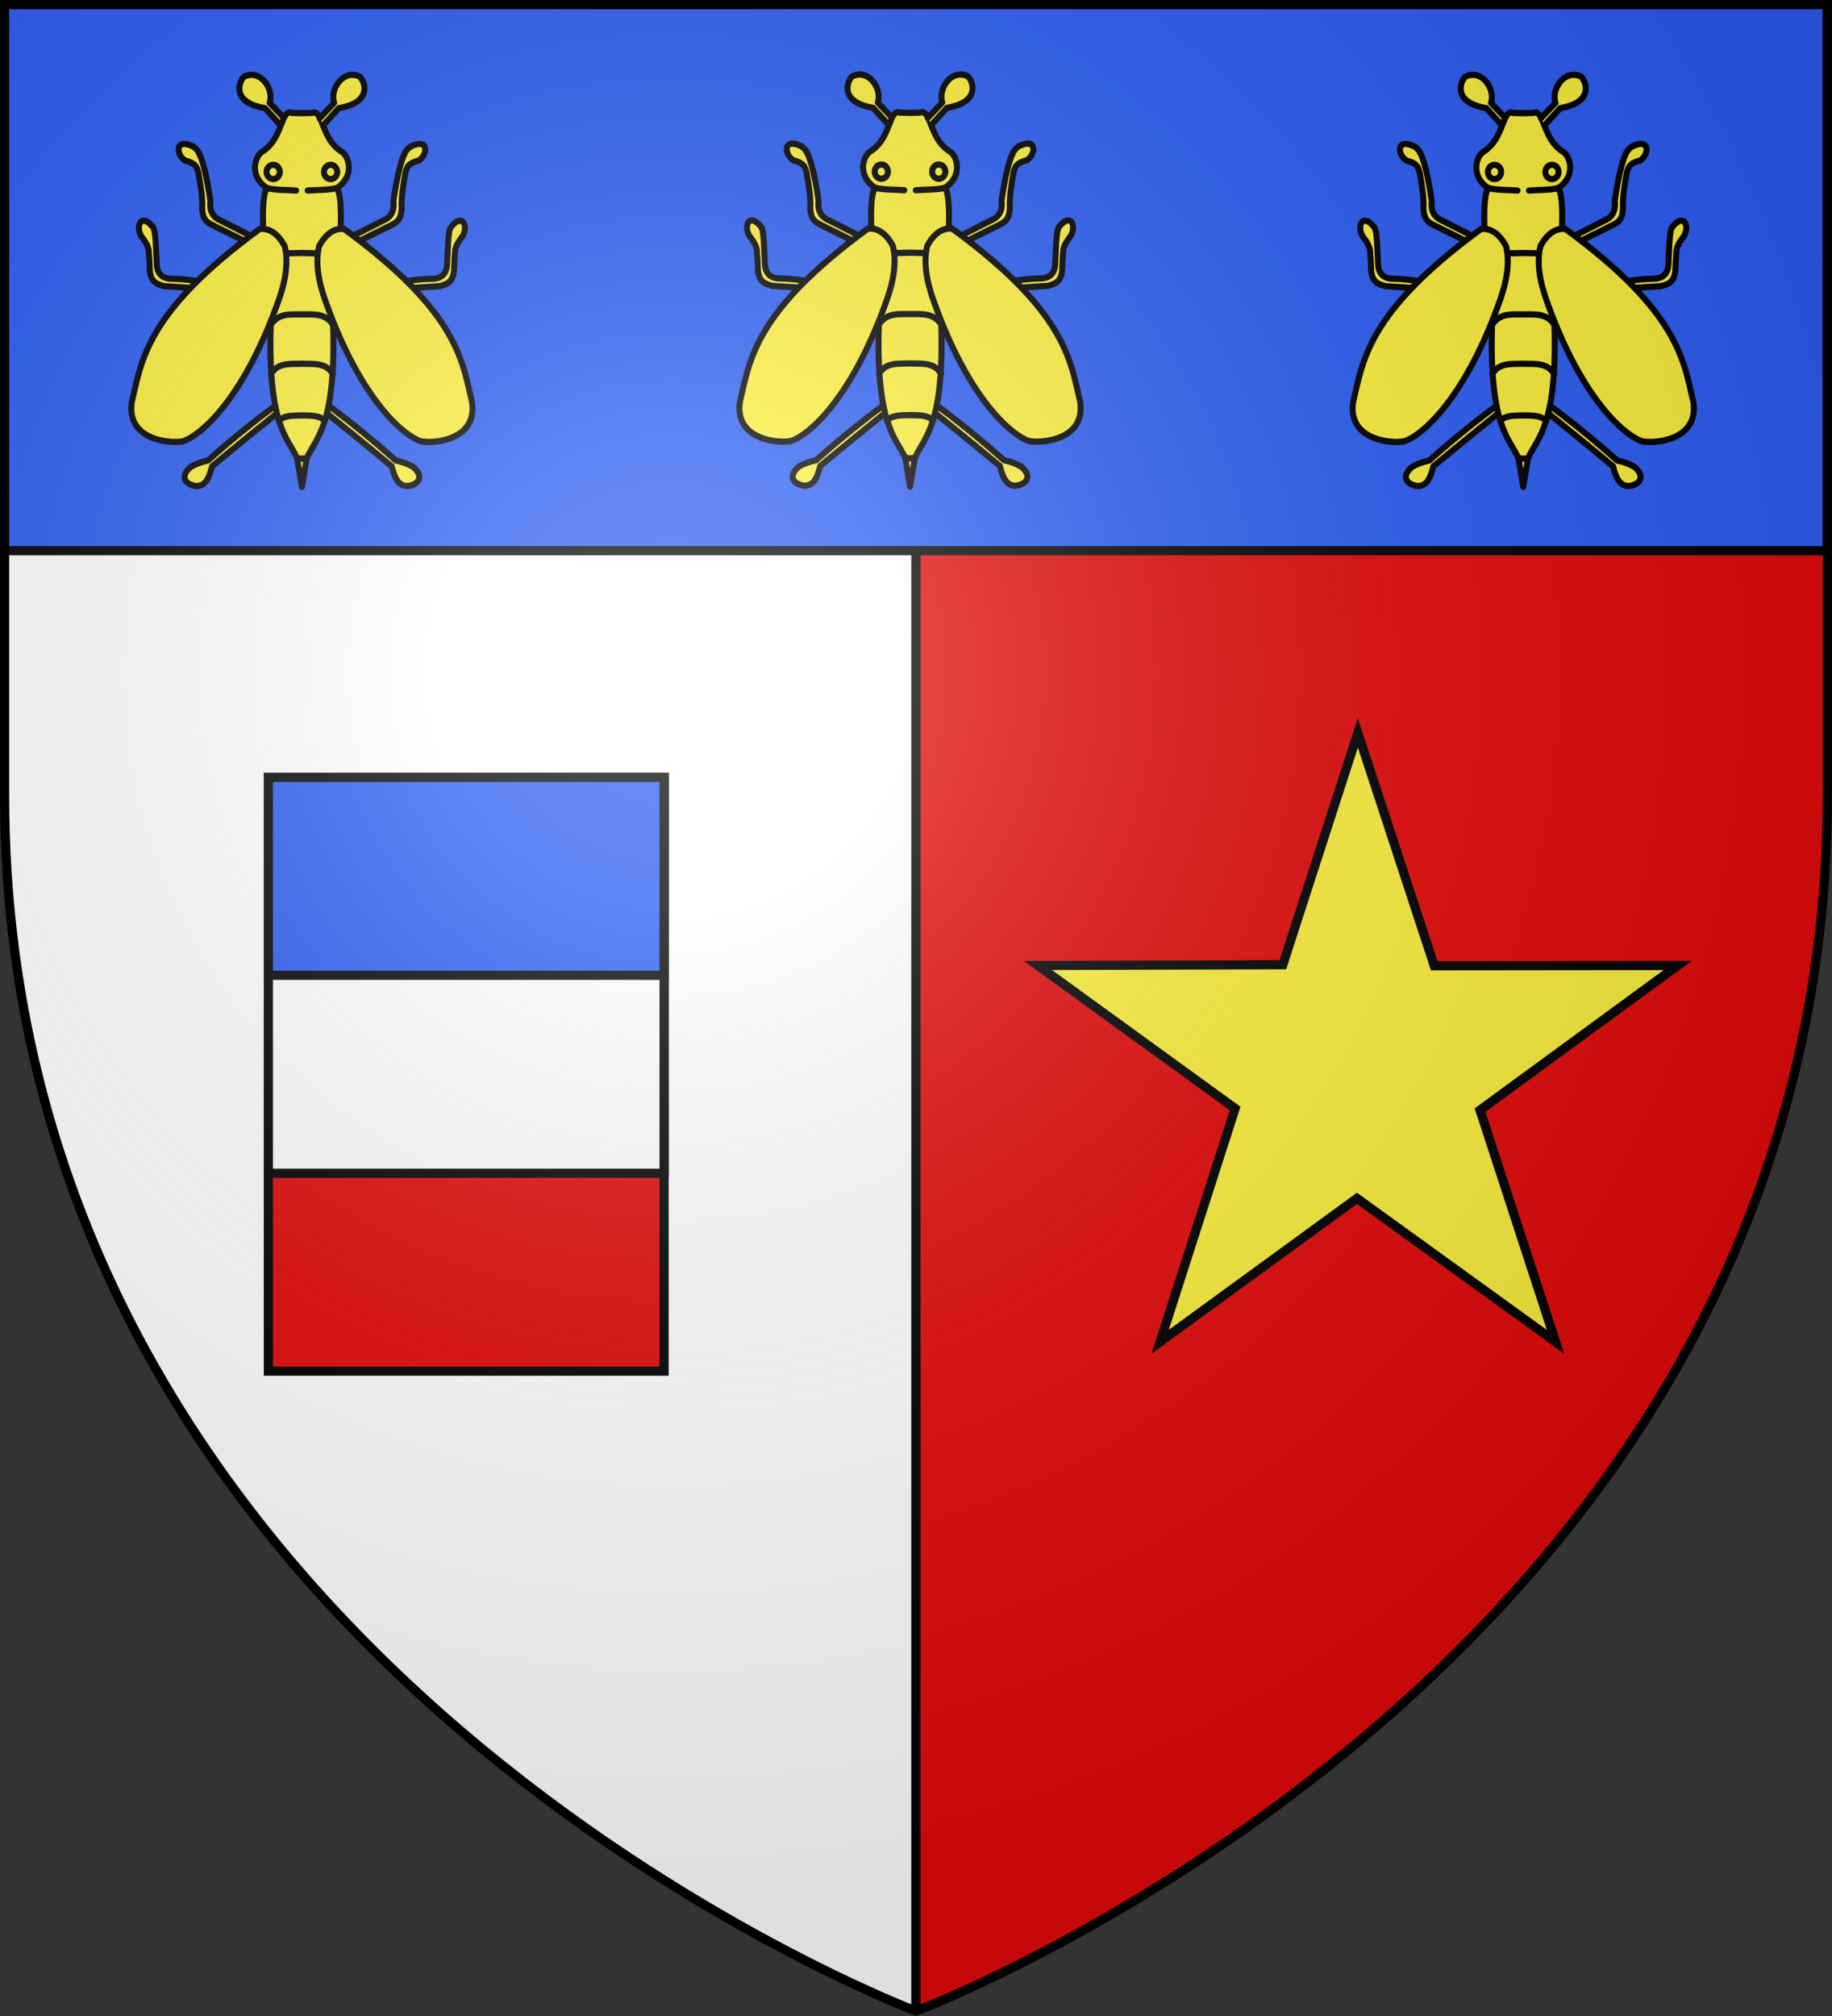 <?xml version="1.0" encoding="UTF-8" standalone="no"?>
<svg
   xmlns:dc="http://purl.org/dc/elements/1.1/"
   xmlns:cc="http://creativecommons.org/ns#"
   xmlns:rdf="http://www.w3.org/1999/02/22-rdf-syntax-ns#"
   xmlns:svg="http://www.w3.org/2000/svg"
   xmlns="http://www.w3.org/2000/svg"
   xmlns:xlink="http://www.w3.org/1999/xlink"
   xmlns:sodipodi="http://sodipodi.sourceforge.net/DTD/sodipodi-0.dtd"
   xmlns:inkscape="http://www.inkscape.org/namespaces/inkscape"
   width="600"
   height="660"
   viewBox="-300 -300 600 660"
   id="svg2"
   version="1.1"
   inkscape:version="0.47 r22583"
   sodipodi:docname="Blason_Parti_3D.svg">
  <rect x="-300" y="-300" width="600" height="660" fill="#333333" stroke="none"/>
  <sodipodi:namedview
     pagecolor="#ffffff"
     bordercolor="#666666"
     borderopacity="1"
     objecttolerance="10"
     gridtolerance="10"
     guidetolerance="10"
     inkscape:pageopacity="0"
     inkscape:pageshadow="2"
     inkscape:window-width="1280"
     inkscape:window-height="750"
     id="namedview29"
     showgrid="true"
     inkscape:zoom="0.63"
     inkscape:cx="309.05353"
     inkscape:cy="297.80445"
     inkscape:window-x="-8"
     inkscape:window-y="-8"
     inkscape:window-maximized="1"
     inkscape:current-layer="layer3">
    <inkscape:grid
       type="xygrid"
       id="grid3072" />
  </sodipodi:namedview>
  <defs
     id="defs4">
    <inkscape:perspective
       sodipodi:type="inkscape:persp3d"
       inkscape:vp_x="0 : 330 : 1"
       inkscape:vp_y="0 : 1000 : 0"
       inkscape:vp_z="600 : 330 : 1"
       inkscape:persp3d-origin="300 : 220 : 1"
       id="perspective33" />
    <radialGradient
       id="Gradient1"
       gradientUnits="userSpaceOnUse"
       cx="-80"
       cy="-80"
       r="405">
      <stop
         stop-color="#fff"
         stop-opacity="0.31"
         offset="0"
         id="stop7" />
      <stop
         stop-color="#fff"
         stop-opacity="0.25"
         offset="0.19"
         id="stop9" />
      <stop
         stop-color="#6b6b6b"
         stop-opacity="0.125"
         offset="0.6"
         id="stop11" />
      <stop
         stop-color="#000"
         stop-opacity="0.125"
         offset="1"
         id="stop13" />
    </radialGradient>
    <clipPath
       id="shield_cut">
      <path
         id="shield"
         d="M-298.5,-298.5 h597 v258.5 C 298.5,246.2 0,358.39 0,358.39 0,358.39 -298.5,246.2 -298.5,-40z" />
    </clipPath>
    <inkscape:perspective
       id="perspective2942"
       inkscape:persp3d-origin="300 : 220 : 1"
       inkscape:vp_z="600 : 330 : 1"
       inkscape:vp_y="0 : 1000 : 0"
       inkscape:vp_x="0 : 330 : 1"
       sodipodi:type="inkscape:persp3d" />
    <radialGradient
       gradientTransform="matrix(0,2.342,-2.291,0,562.913,1323.77)"
       gradientUnits="userSpaceOnUse"
       xlink:href="#linearGradient2955"
       id="radialGradient14758"
       fy="153.928"
       fx="-483.508"
       r="300"
       cy="153.928"
       cx="-483.508" />
    <radialGradient
       gradientTransform="matrix(0,2.342,-2.291,0,562.913,1323.77)"
       gradientUnits="userSpaceOnUse"
       xlink:href="#linearGradient2955"
       id="radialGradient13767"
       fy="153.928"
       fx="-483.508"
       r="300"
       cy="153.928"
       cx="-483.508" />
    <radialGradient
       gradientTransform="matrix(0,2.342,-2.291,0,562.913,1323.77)"
       gradientUnits="userSpaceOnUse"
       xlink:href="#linearGradient2955"
       id="radialGradient1357"
       fy="153.928"
       fx="-483.508"
       r="300"
       cy="153.928"
       cx="-483.508" />
    <radialGradient
       gradientTransform="matrix(-4.167939e-4,2.183,-1.884,-3.599562e-4,1395.597,-309.121)"
       gradientUnits="userSpaceOnUse"
       xlink:href="#linearGradient2955"
       id="radialGradient1911"
       fy="218.901"
       fx="225.524"
       r="300"
       cy="218.901"
       cx="225.524" />
    <clipPath
       id="clip">
      <path
         id="path10"
         d="M 0,-200 L 0,600 L 300,600 L 300,-200 L 0,-200 z " />
    </clipPath>
    <polygon
       id="star"
       transform="scale(53,53)"
       points="0,-1 0.588,0.809 -0.951,-0.309 0.951,-0.309 -0.588,0.809 0,-1 " />
    <radialGradient
       gradientTransform="matrix(-4.167939e-4,2.183,-1.884,-3.599562e-4,615.597,-289.121)"
       gradientUnits="userSpaceOnUse"
       xlink:href="#linearGradient2955"
       id="radialGradient2961"
       fy="218.901"
       fx="225.524"
       r="300"
       cy="218.901"
       cx="225.524" />
    <linearGradient
       id="linearGradient2955">
      <stop
         id="stop2965"
         offset="0"
         style="stop-color:#ffffff;stop-opacity:0" />
      <stop
         id="stop2959"
         offset="1"
         style="stop-color:#000000;stop-opacity:0.646" />
    </linearGradient>
    <inkscape:perspective
       id="perspective2986"
       inkscape:persp3d-origin="75 : 50 : 1"
       inkscape:vp_z="150 : 75 : 1"
       inkscape:vp_y="0 : 1000 : 0"
       inkscape:vp_x="0 : 75 : 1"
       sodipodi:type="inkscape:persp3d" />
    <inkscape:perspective
       id="perspective3140"
       inkscape:persp3d-origin="0.5 : 0.33333333 : 1"
       inkscape:vp_z="1 : 0.5 : 1"
       inkscape:vp_y="0 : 1000 : 0"
       inkscape:vp_x="0 : 0.5 : 1"
       sodipodi:type="inkscape:persp3d" />
    <inkscape:perspective
       id="perspective3135"
       inkscape:persp3d-origin="450 : 200 : 1"
       inkscape:vp_z="900 : 300 : 1"
       inkscape:vp_y="0 : 1000 : 0"
       inkscape:vp_x="0 : 300 : 1"
       sodipodi:type="inkscape:persp3d" />
  </defs>
  <g
     id="layer4"
     inkscape:label="Fond écu"
     inkscape:groupmode="layer"
     clip-path="url(#shield_cut)"
     style="stroke:#000;stroke-width:3">
    <rect
       x="-300"
       y="-300"
       width="300"
       height="660"
       id="rect18"
       fill="#e20909"
       style="fill:#ffffff" />
    <rect
       y="-300"
       width="300"
       height="660"
       id="rect20"
       fill="#fcef3c"
       style="fill:#e20909" />
    <rect
       id="rect2934"
       style="fill:#2b5df2;stroke:#000000;stroke-width:3"
       height="180"
       width="600"
       x="-301.559"
       y="-299.712" />
  </g>
  <g
     id="layer3"
     inkscape:label="Meubles"
     inkscape:groupmode="layer">
    <path
       id="path8347"
       style="fill:#fcef3c;fill-opacity:1;stroke:#000000;stroke-width:3;stroke-miterlimit:4;stroke-opacity:1;stroke-dasharray:none;stroke-dashoffset:0"
       d="m 144.704,-60.08 25.017,76.246 79.752,-0.093 -64.751,47.365 24.733,75.854 L 144.42,92.319 79.953,139.292 104.511,62.896 39.935,16.073 120.148,15.831 144.704,-60.08 z" />
    <g
       id="g7129"
       transform="matrix(0.707,0,0,0.734,-161.579,-393.811)"
       style="stroke:#000000;stroke-width:2.777;stroke-miterlimit:4;stroke-opacity:1;stroke-dasharray:none">
      <g
         style="stroke:#000000;stroke-width:2.777;stroke-miterlimit:4;stroke-opacity:1;stroke-dasharray:none;display:inline"
         inkscape:label="Fond écu"
         id="g7131">
        <g
           transform="translate(-258.437,-38.836)"
           id="g6712"
           style="stroke:#000000;stroke-width:2.777;stroke-miterlimit:4;stroke-opacity:1;stroke-dasharray:none">
          <g
             style="stroke:#000000;stroke-width:4.629;stroke-miterlimit:4;stroke-opacity:1;stroke-dasharray:none;display:inline"
             transform="matrix(0.6,0,0,0.6,288.528,78.548)"
             id="g6593">
            <g
               id="g9942"
               style="stroke:#000000;stroke-width:4.629;stroke-miterlimit:4;stroke-opacity:1;stroke-dasharray:none">
              <path
                 d="m 308.571,445.934 c -16.985,12.226 -34.706,25.61 -55,43.036 -6.655,1.291 -12.856,4.042 -14.455,5.723 -9.71,9.417 2.891,14.127 7.491,13.027 5.661,-0.852 8.294,-7.003 10.179,-14.464 18.095,-14.549 36.19,-28.589 54.286,-42.679"
                 style="fill:#fcef3c;fill-opacity:1;fill-rule:nonzero;stroke:#000000;stroke-width:4.629;stroke-linecap:round;stroke-linejoin:round;stroke-miterlimit:4;stroke-opacity:1;stroke-dasharray:none;stroke-dashoffset:0;marker:none;visibility:visible;display:inline;overflow:visible"
                 id="path1890" />
              <path
                 d="m 309.464,239.505 -11.786,-12.5 c -26.997,-4.367 -19.671,-20.382 -16.25,-23.393 12.498,-6.048 23.387,8.915 19.821,19.464 l 11.25,11.429"
                 style="fill:#fcef3c;fill-opacity:1;fill-rule:nonzero;stroke:#000000;stroke-width:4.629;stroke-linecap:round;stroke-linejoin:round;stroke-miterlimit:4;stroke-opacity:1;stroke-dasharray:none;stroke-dashoffset:0;marker:none;visibility:visible;display:inline;overflow:visible"
                 id="path1884" />
              <path
                 d="m 290.893,323.969 -26.607,-13.036 c -6.037,-2.296 -9.833,-6.534 -8.75,-15 -6.155,-39.175 -11.255,-38.284 -12.857,-40.179 -14.487,-7.224 -14.062,5.439 -6.786,10.179 8.388,2.027 9.136,4.87 10.357,9.107 1.815,9.957 3.387,19.576 2.857,26.25 0.502,9.276 4.063,10.395 7.321,12.321 l 30,14.286"
                 style="fill:#fcef3c;fill-opacity:1;fill-rule:nonzero;stroke:#000000;stroke-width:4.629;stroke-linecap:round;stroke-linejoin:round;stroke-miterlimit:4;stroke-opacity:1;stroke-dasharray:none;stroke-dashoffset:0;marker:none;visibility:visible;display:inline;overflow:visible"
                 id="path1886" />
              <path
                 d="m 246.964,355.755 c -6.603,-0.711 -9.285,-1.683 -22.321,-1.964 -6.758,-0.332 -10.443,-4.372 -10.536,-10.893 -0.64,-10.148 -0.695,-24.51 -2.857,-27.321 -9.046,-10.983 -13.661,-1.325 -9.286,6.429 2.919,3.571 5.336,7.143 5.893,10.714 0.548,6.178 0.821,11.261 0.893,15.536 1.159,8.753 6.215,9.714 11.071,11.071 l 25.536,1.607"
                 style="fill:#fcef3c;fill-opacity:1;fill-rule:nonzero;stroke:#000000;stroke-width:4.629;stroke-linecap:round;stroke-linejoin:round;stroke-miterlimit:4;stroke-opacity:1;stroke-dasharray:none;stroke-dashoffset:0;marker:none;visibility:visible;display:inline;overflow:visible"
                 id="path1888" />
              <path
                 d="m 343.744,445.934 c 16.985,12.226 34.706,25.61 55,43.036 6.655,1.291 12.856,4.042 14.455,5.723 9.71,9.417 -2.891,14.127 -7.491,13.027 -5.661,-0.852 -8.294,-7.003 -10.179,-14.464 -18.095,-14.549 -36.19,-28.589 -54.286,-42.679"
                 style="fill:#fcef3c;fill-opacity:1;fill-rule:nonzero;stroke:#000000;stroke-width:4.629;stroke-linecap:round;stroke-linejoin:round;stroke-miterlimit:4;stroke-opacity:1;stroke-dasharray:none;stroke-dashoffset:0;marker:none;visibility:visible;display:inline;overflow:visible"
                 id="path6357" />
              <path
                 d="m 326.158,230.724 6.158,-0.148 c 2.396,0.602 3.907,-2.774 7.5,3.214 4.181,8.781 6.318,19.235 17.587,25.992 5.163,3.554 9.515,17.667 -4.015,26.508 3.659,7.682 3.125,23.751 2.143,40.714 l -5.357,59.286 c 2.709,76.848 -13.394,85.982 -20.292,100.923 l -3.723,21.398 -3.723,-21.398 c -6.898,-14.941 -23.002,-24.075 -20.292,-100.923 l -5.357,-59.286 c -0.982,-16.963 -1.516,-33.032 2.143,-40.714 -13.53,-8.841 -9.178,-22.954 -4.015,-26.508 11.269,-6.757 13.406,-17.211 17.587,-25.992 3.593,-5.988 5.104,-2.613 7.5,-3.214 l 6.158,0.148 z"
                 style="fill:#fcef3c;fill-opacity:1;fill-rule:nonzero;stroke:#000000;stroke-width:4.629;stroke-linecap:round;stroke-linejoin:round;stroke-miterlimit:4;stroke-opacity:1;stroke-dasharray:none;stroke-dashoffset:0;marker:none;visibility:visible;display:inline;overflow:visible"
                 id="path1882" />
              <path
                 d="m 361.423,323.969 26.607,-13.036 c 6.037,-2.296 9.833,-6.534 8.75,-15 6.155,-39.175 11.255,-38.284 12.857,-40.179 14.487,-7.224 14.062,5.439 6.786,10.179 -8.388,2.027 -9.136,4.87 -10.357,9.107 -1.815,9.957 -3.387,19.576 -2.857,26.25 -0.502,9.276 -4.063,10.395 -7.321,12.321 l -30,14.286"
                 style="fill:#fcef3c;fill-opacity:1;fill-rule:nonzero;stroke:#000000;stroke-width:4.629;stroke-linecap:round;stroke-linejoin:round;stroke-miterlimit:4;stroke-opacity:1;stroke-dasharray:none;stroke-dashoffset:0;marker:none;visibility:visible;display:inline;overflow:visible"
                 id="path6363" />
              <path
                 d="m 405.351,355.755 c 6.603,-0.711 9.285,-1.683 22.321,-1.964 6.758,-0.332 10.443,-4.372 10.536,-10.893 0.64,-10.148 0.695,-24.51 2.857,-27.321 9.046,-10.983 13.661,-1.325 9.286,6.429 -2.919,3.571 -5.336,7.143 -5.893,10.714 -0.548,6.178 -0.821,11.261 -0.893,15.536 -1.159,8.753 -6.215,9.714 -11.071,11.071 l -25.536,1.607"
                 style="fill:#fcef3c;fill-opacity:1;fill-rule:nonzero;stroke:#000000;stroke-width:4.629;stroke-linecap:round;stroke-linejoin:round;stroke-miterlimit:4;stroke-opacity:1;stroke-dasharray:none;stroke-dashoffset:0;marker:none;visibility:visible;display:inline;overflow:visible"
                 id="path6365" />
              <path
                 d="m 298.393,286.201 c 6.951,1.91 15.504,1.417 23.304,2.054"
                 style="fill:none;stroke:#000000;stroke-width:4.629;stroke-linecap:round;stroke-linejoin:round;stroke-miterlimit:4;stroke-opacity:1;stroke-dasharray:none;stroke-dashoffset:0;marker:none;visibility:visible;display:inline;overflow:visible"
                 id="path5456" />
              <path
                 d="m 342.851,239.505 11.786,-12.5 c 26.997,-4.367 19.671,-20.382 16.25,-23.393 -12.498,-6.048 -23.387,8.915 -19.821,19.464 l -11.25,11.429"
                 style="fill:#fcef3c;fill-opacity:1;fill-rule:nonzero;stroke:#000000;stroke-width:4.629;stroke-linecap:round;stroke-linejoin:round;stroke-miterlimit:4;stroke-opacity:1;stroke-dasharray:none;stroke-dashoffset:0;marker:none;visibility:visible;display:inline;overflow:visible"
                 id="path6361" />
              <path
                 d="m 308.097,273.661 c 0.003,2.931 -2.288,5.308 -5.114,5.308 -2.826,0 -5.117,-2.377 -5.114,-5.308 -0.003,-2.931 2.288,-5.308 5.114,-5.308 2.826,0 5.117,2.377 5.114,5.308 z"
                 transform="translate(1.01,0.758)"
                 style="fill:none;stroke:#000000;stroke-width:4.629;stroke-linecap:round;stroke-linejoin:round;stroke-miterlimit:4;stroke-opacity:1;stroke-dasharray:none"
                 id="path1912" />
              <path
                 d="m 308.097,273.661 c 0.003,2.931 -2.288,5.308 -5.114,5.308 -2.826,0 -5.117,-2.377 -5.114,-5.308 -0.003,-2.931 2.288,-5.308 5.114,-5.308 2.826,0 5.117,2.377 5.114,5.308 z"
                 transform="matrix(-1,0,0,1,651.306,0.758)"
                 style="fill:none;stroke:#000000;stroke-width:4.629;stroke-linecap:round;stroke-linejoin:round;stroke-miterlimit:4;stroke-opacity:1;stroke-dasharray:none"
                 id="path6369" />
              <path
                 d="m 353.923,286.201 c -6.951,1.91 -15.504,1.417 -23.304,2.054"
                 style="fill:none;stroke:#000000;stroke-width:4.629;stroke-linecap:round;stroke-linejoin:round;stroke-miterlimit:4;stroke-opacity:1;stroke-dasharray:none;stroke-dashoffset:0;marker:none;visibility:visible;display:inline;overflow:visible"
                 id="path6371" />
              <path
                 d="m 338.833,334.951 -12.676,-0.268 -12.676,0.268"
                 style="fill:none;stroke:#000000;stroke-width:4.629;stroke-linecap:round;stroke-linejoin:round;stroke-miterlimit:4;stroke-opacity:1;stroke-dasharray:none;stroke-dashoffset:0;marker:none;visibility:visible;display:inline;overflow:visible"
                 id="path6343" />
              <path
                 d="m 350.976,389.237 c -6.175,-10.179 -15.238,-8.808 -24.819,-8.929 -9.58,0.12 -18.643,-1.251 -24.819,8.929"
                 style="fill:none;stroke:#000000;stroke-width:4.629;stroke-linecap:round;stroke-linejoin:round;stroke-miterlimit:4;stroke-opacity:1;stroke-dasharray:none;stroke-dashoffset:0;marker:none;visibility:visible;display:inline;overflow:visible"
                 id="path6345" />
              <path
                 d="m 350.083,424.773 c -5.089,-8.68 -14.693,-7.53 -23.661,-7.768 0,0 8.967,0.237 -0.265,0 -9.232,0.237 -18.837,-0.912 -23.926,7.768"
                 style="fill:none;stroke:#000000;stroke-width:4.629;stroke-linecap:round;stroke-linejoin:round;stroke-miterlimit:4;stroke-opacity:1;stroke-dasharray:none;stroke-dashoffset:0;marker:none;visibility:visible;display:inline;overflow:visible"
                 id="path6347" />
              <path
                 d="m 343.923,459.505 c -3.782,-4.107 -10.156,-3.908 -16.696,-4.107 0,0 6.54,0.199 -1.069,0 -7.609,0.199 -13.983,2.5e-4 -17.765,4.107"
                 style="fill:none;stroke:#000000;stroke-width:4.629;stroke-linecap:round;stroke-linejoin:round;stroke-miterlimit:4;stroke-opacity:1;stroke-dasharray:none;stroke-dashoffset:0;marker:none;visibility:visible;display:inline;overflow:visible"
                 id="path6349" />
              <g
                 style="fill:#fcef3c;fill-opacity:1;stroke:#000000;stroke-width:4.629;stroke-linecap:round;stroke-linejoin:round;stroke-miterlimit:4;stroke-opacity:1;stroke-dasharray:none"
                 id="g7283">
                <path
                   d="m 293.702,316.719 c -88.135,62.097 -91.326,98.002 -98.995,129.3 -3.844,29.126 32.45,30.481 39.901,28.537 11.86,-3.674 45.014,-28.663 72.478,-101.773 3.42,-8.954 9.908,-26.946 5.808,-43.184 -6.602,-11.714 -13.951,-13.221 -19.193,-12.879 z"
                   style="fill:#fcef3c;fill-opacity:1;fill-rule:nonzero;stroke:#000000;stroke-width:4.629;stroke-linecap:round;stroke-linejoin:round;stroke-miterlimit:4;stroke-opacity:1;stroke-dasharray:none;stroke-dashoffset:0;marker:none;visibility:visible;display:inline;overflow:visible"
                   id="path1910" />
                <path
                   d="m 358.614,316.719 c 88.135,62.097 91.326,98.002 98.995,129.3 3.844,29.126 -32.45,30.481 -39.901,28.537 -11.86,-3.674 -45.014,-28.663 -72.478,-101.773 -3.42,-8.954 -9.908,-26.946 -5.808,-43.184 6.602,-11.714 13.951,-13.221 19.193,-12.879 z"
                   style="fill:#fcef3c;fill-opacity:1;fill-rule:nonzero;stroke:#000000;stroke-width:4.629;stroke-linecap:round;stroke-linejoin:round;stroke-miterlimit:4;stroke-opacity:1;stroke-dasharray:none;stroke-dashoffset:0;marker:none;visibility:visible;display:inline;overflow:visible"
                   id="path6367" />
              </g>
              <path
                 d="m 322.232,487.094 c 0,0 1.942,0.446 3.884,0.446 1.942,0 3.884,-0.446 3.884,-0.446"
                 style="fill:none;stroke:#000000;stroke-width:4.629;stroke-linecap:round;stroke-linejoin:round;stroke-miterlimit:4;stroke-opacity:1;stroke-dasharray:none;stroke-dashoffset:0;marker:none;visibility:visible;display:inline;overflow:visible"
                 id="path6396" />
            </g>
          </g>
        </g>
      </g>
      <g
         inkscape:label="Meubles"
         id="g7157"
         style="stroke:#000000;stroke-width:2.777;stroke-miterlimit:4;stroke-opacity:1;stroke-dasharray:none" />
      <g
         inkscape:label="Reflet final"
         id="g7159"
         style="stroke:#000000;stroke-width:2.777;stroke-miterlimit:4;stroke-opacity:1;stroke-dasharray:none" />
      <g
         inkscape:label="Contour final"
         id="g7161"
         style="stroke:#000000;stroke-width:2.777;stroke-miterlimit:4;stroke-opacity:1;stroke-dasharray:none" />
    </g>
    <use
       x="0"
       y="0"
       xlink:href="#g7129"
       id="use7165"
       transform="translate(-199.172,0.1)"
       width="600"
       height="660" />
    <use
       x="0"
       y="0"
       xlink:href="#use7165"
       id="use7167"
       transform="translate(400,-2.5585729e-6)"
       width="600"
       height="660" />
    <g
       id="g3138"
       transform="matrix(0,0.216,-0.216,0,-82.506,-45.494)"
       style="stroke:#000000;stroke-width:13.9;stroke-miterlimit:4;stroke-opacity:1;stroke-dasharray:none">
      <rect
         id="rect3123"
         height="600"
         width="900"
         x="0"
         y="0"
         style="fill:#e20909;stroke:#000000;stroke-width:13.9;stroke-miterlimit:4;stroke-opacity:1;stroke-dasharray:none" />
      <rect
         id="rect3125"
         height="600"
         width="600"
         x="0"
         y="0"
         style="fill:#ffffff;stroke:#000000;stroke-width:13.9;stroke-miterlimit:4;stroke-opacity:1;stroke-dasharray:none" />
      <rect
         id="rect3127"
         height="600"
         width="300"
         x="0"
         y="0"
         style="fill:#2b5df2;stroke:#000000;stroke-width:13.9;stroke-miterlimit:4;stroke-opacity:1;stroke-dasharray:none" />
    </g>
  </g>
  <g
     id="layer2"
     inkscape:label="Reflet final"
     inkscape:groupmode="layer"
     sodipodi:insensitive="true">
    <use
       xlink:href="#shield"
       fill="url(#Gradient1)"
       id="use24" />
  </g>
  <g
     id="layer1"
     inkscape:label="Contour final"
     inkscape:groupmode="layer"
     sodipodi:insensitive="true">
    <use
       xlink:href="#shield"
       style="fill:none;stroke:#000000;stroke-width:3"
       id="use27"
       x="0"
       y="0"
       width="600"
       height="660" />
  </g>
</svg>
